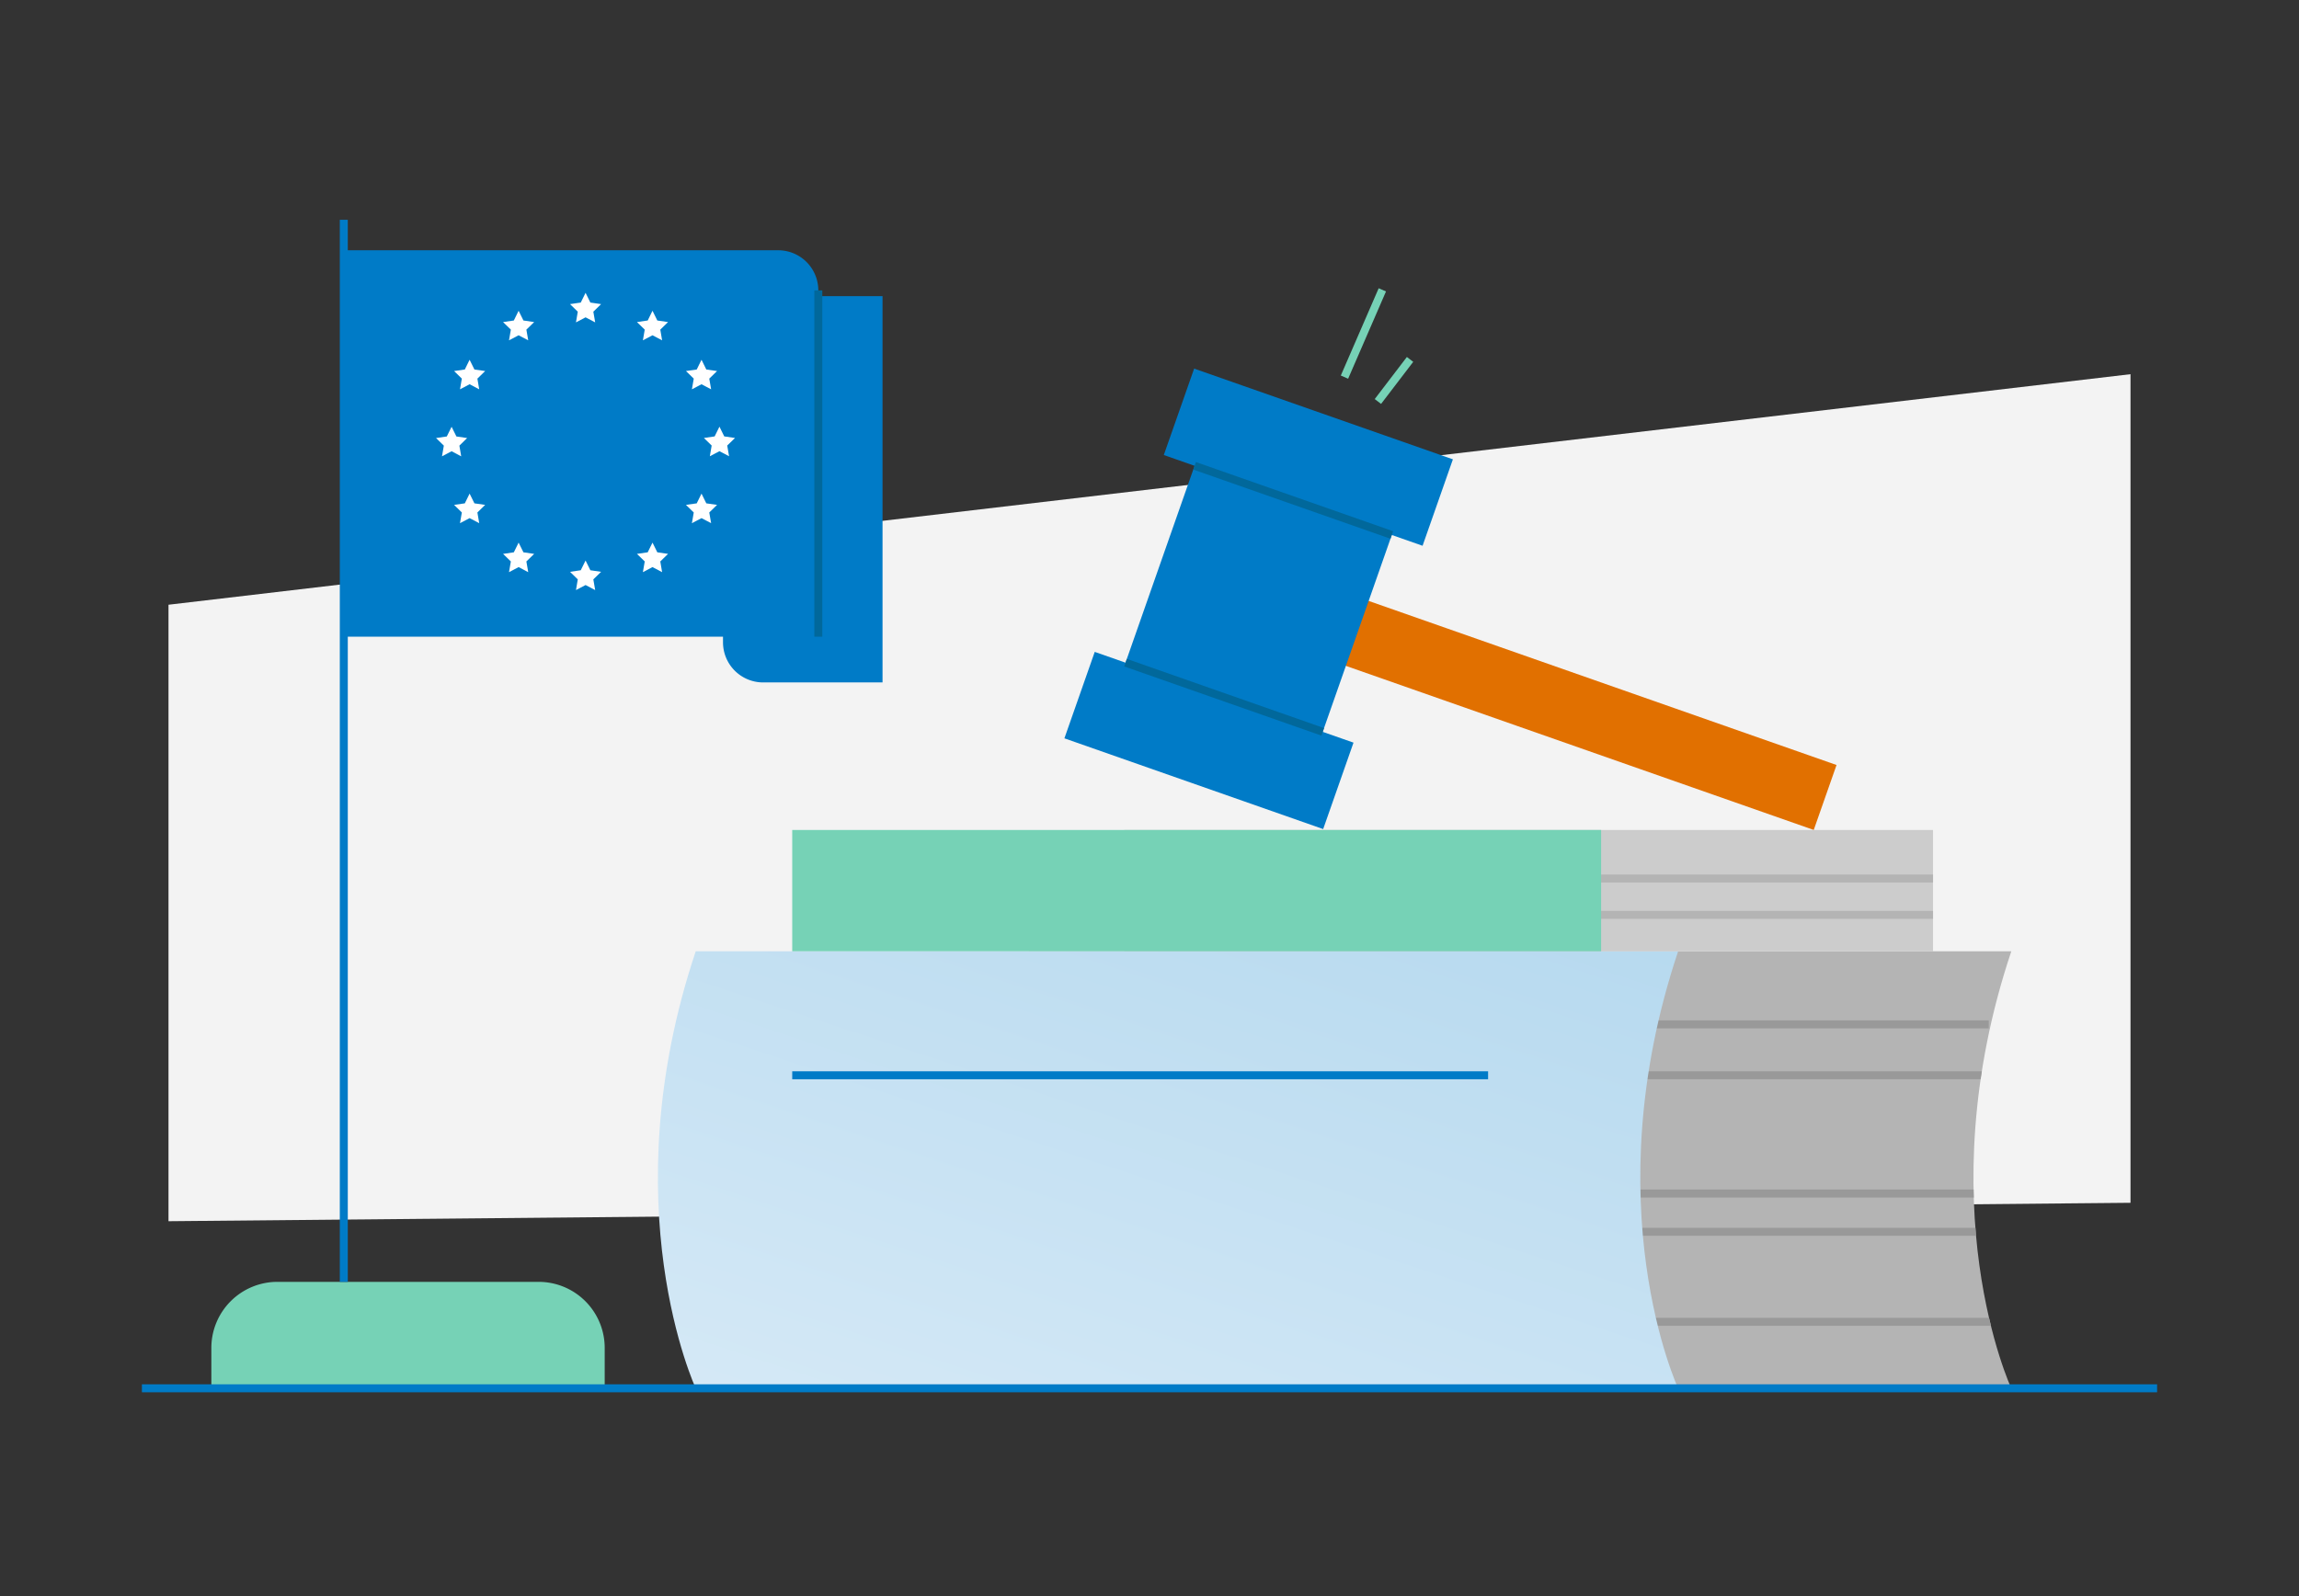 <svg xmlns="http://www.w3.org/2000/svg" xmlns:xlink="http://www.w3.org/1999/xlink" width="720" height="500" viewBox="0 0 720 500">
  <rect x="0" y="0" width="720" height="500" fill="#333333" stroke="none"/>
  <defs>
    <clipPath id="clip-path">
      <path d="M629.9,298c-26.67,79.65,0,136.91,0,136.91H322.23s-26.66-57.26,0-136.91Z" style="fill: none"/>
    </clipPath>
    <linearGradient id="linear-gradient" x1="418.54" y1="224.24" x2="322.54" y2="515.8" gradientUnits="userSpaceOnUse">
      <stop offset="0" stop-color="#b2d7ee"/>
      <stop offset="0.97" stop-color="#d9ebf7"/>
    </linearGradient>
  </defs>
  <g id="Layer_3" data-name="Layer 3">
    <polygon points="667.23 117.22 52.77 189.44 52.77 382.56 667.23 376.79 667.23 117.22" style="fill: #f3f3f3"/>
    <path d="M226.45,92.78h49.94a0,0,0,0,1,0,0v121a0,0,0,0,1,0,0H239a12.57,12.57,0,0,1-12.57-12.57V92.78A0,0,0,0,1,226.45,92.78Z" style="fill: #007bc7"/>
    <path d="M107.67,78.4h136A12.57,12.57,0,0,1,256.28,91V199.44a0,0,0,0,1,0,0H107.67a0,0,0,0,1,0,0V78.4A0,0,0,0,1,107.67,78.4Z" style="fill: #007bc7"/>
    <g>
      <polygon points="141.43 133.69 142.94 136.73 146.3 137.22 143.87 139.6 144.44 142.95 141.43 141.36 138.42 142.95 139 139.6 136.56 137.22 139.93 136.73 141.43 133.69" style="fill: #fff"/>
      <polygon points="147.07 112.7 148.58 115.75 151.94 116.23 149.51 118.61 150.08 121.96 147.07 120.37 144.06 121.96 144.64 118.61 142.21 116.23 145.57 115.75 147.07 112.7" style="fill: #fff"/>
      <polygon points="162.42 97.35 163.93 100.4 167.29 100.89 164.85 103.26 165.43 106.61 162.42 105.03 159.41 106.61 159.99 103.26 157.55 100.89 160.92 100.4 162.42 97.35" style="fill: #fff"/>
      <polygon points="183.39 91.73 184.89 94.78 188.25 95.27 185.82 97.64 186.4 100.99 183.39 99.41 180.38 100.99 180.95 97.64 178.52 95.27 181.88 94.78 183.39 91.73" style="fill: #fff"/>
      <polygon points="204.35 97.35 205.86 100.4 209.22 100.89 206.79 103.26 207.36 106.61 204.35 105.03 201.34 106.61 201.92 103.26 199.48 100.89 202.85 100.4 204.35 97.35" style="fill: #fff"/>
      <polygon points="219.7 112.7 221.2 115.75 224.57 116.23 222.13 118.61 222.71 121.96 219.7 120.37 216.69 121.96 217.27 118.61 214.83 116.23 218.2 115.75 219.7 112.7" style="fill: #fff"/>
      <polygon points="225.32 133.66 226.82 136.71 230.19 137.2 227.75 139.57 228.33 142.92 225.32 141.34 222.31 142.92 222.88 139.57 220.45 137.2 223.81 136.71 225.32 133.66" style="fill: #fff"/>
      <polygon points="219.7 154.63 221.2 157.68 224.57 158.16 222.13 160.54 222.71 163.89 219.7 162.31 216.69 163.89 217.27 160.54 214.83 158.16 218.2 157.68 219.7 154.63" style="fill: #fff"/>
      <polygon points="204.35 169.98 205.86 173.02 209.22 173.51 206.79 175.88 207.36 179.24 204.35 177.65 201.34 179.24 201.92 175.88 199.48 173.51 202.85 173.02 204.35 169.98" style="fill: #fff"/>
      <polygon points="183.39 175.59 184.89 178.64 188.25 179.13 185.82 181.5 186.4 184.85 183.39 183.27 180.38 184.85 180.95 181.5 178.52 179.13 181.88 178.64 183.39 175.59" style="fill: #fff"/>
      <polygon points="162.42 169.98 163.93 173.02 167.29 173.51 164.85 175.88 165.43 179.24 162.42 177.65 159.41 179.24 159.99 175.88 157.55 173.51 160.92 173.02 162.42 169.98" style="fill: #fff"/>
      <polygon points="147.07 154.63 148.58 157.68 151.94 158.16 149.51 160.54 150.08 163.89 147.07 162.31 144.06 163.89 144.64 160.54 142.21 158.16 145.57 157.68 147.07 154.63" style="fill: #fff"/>
    </g>
    <line x1="421.06" y1="118.14" x2="432.92" y2="90.8" style="fill: none;stroke: #76d2b6;stroke-linejoin: round;stroke-width: 2.5px"/>
    <line x1="431.53" y1="125.77" x2="441.6" y2="112.59" style="fill: none;stroke: #76d2b6;stroke-linejoin: round;stroke-width: 2.5px"/>
    <g style="clip-path: url(#clip-path)">
      <path d="M629.9,298c-26.67,79.65,0,136.91,0,136.91H322.23s-26.66-57.26,0-136.91Z" style="fill: #b4b4b4"/>
      <line x1="487.59" y1="320.9" x2="622.83" y2="320.9" style="fill: none;stroke: #999;stroke-linejoin: round;stroke-width: 2.5px"/>
      <line x1="487.59" y1="336.85" x2="622.83" y2="336.85" style="fill: none;stroke: #999;stroke-linejoin: round;stroke-width: 2.5px"/>
      <line x1="487.59" y1="373.89" x2="622.83" y2="373.89" style="fill: none;stroke: #999;stroke-linejoin: round;stroke-width: 2.5px"/>
      <line x1="487.59" y1="385.88" x2="622.83" y2="385.88" style="fill: none;stroke: #999;stroke-linejoin: round;stroke-width: 2.5px"/>
      <line x1="487.59" y1="414.06" x2="629.9" y2="414.06" style="fill: none;stroke: #999;stroke-linejoin: round;stroke-width: 2.5px"/>
    </g>
    <path d="M525.56,298c-26.67,79.65,0,136.91,0,136.91H217.89s-26.67-57.26,0-136.91Z" style="fill: url(#linear-gradient)"/>
    <path d="M86.87,401.56h81.82a20.69,20.69,0,0,1,20.69,20.69V434.9a0,0,0,0,1,0,0H66.19a0,0,0,0,1,0,0V422.24A20.69,20.69,0,0,1,86.87,401.56Z" style="fill: #76d2b6"/>
    <line x1="44.44" y1="434.9" x2="675.56" y2="434.9" style="fill: none;stroke: #007bc7;stroke-linejoin: round;stroke-width: 2.5px"/>
    <line x1="248.11" y1="336.85" x2="466.04" y2="336.85" style="fill: none;stroke: #007bc7;stroke-linejoin: round;stroke-width: 2.5px"/>
    <rect x="352.06" y="260" width="253.33" height="37.99" style="fill: #ccc"/>
    <line x1="468.27" y1="275.22" x2="605.39" y2="275.22" style="fill: none;stroke: #b4b4b4;stroke-linejoin: round;stroke-width: 2.5px"/>
    <line x1="468.27" y1="286.6" x2="605.39" y2="286.6" style="fill: none;stroke: #b4b4b4;stroke-linejoin: round;stroke-width: 2.5px"/>
    <g>
      <rect x="402.95" y="210.32" width="173.54" height="21.56" transform="translate(100.79 -149.64) rotate(19.33)" style="fill: #e17000"/>
      <polygon points="364.48 142.54 374.12 145.92 352.49 207.59 342.85 204.21 333.35 231.29 414.39 259.72 423.89 232.64 414.25 229.26 435.88 167.59 445.52 170.97 455.02 143.89 373.98 115.47 364.48 142.54" style="fill: #007bc7"/>
      <line x1="352.49" y1="207.59" x2="414.25" y2="229.26" style="fill: none;stroke: #01689b;stroke-linejoin: round;stroke-width: 2.5px"/>
      <line x1="374.12" y1="145.92" x2="435.88" y2="167.59" style="fill: none;stroke: #01689b;stroke-linejoin: round;stroke-width: 2.5px"/>
    </g>
    <rect x="248.11" y="260" width="253.33" height="37.99" style="fill: #76d2b6"/>
    <line x1="107.67" y1="68.86" x2="107.67" y2="401.56" style="fill: none;stroke: #007bc7;stroke-linejoin: round;stroke-width: 2.5px"/>
    <line x1="256.28" y1="90.97" x2="256.28" y2="199.44" style="fill: none;stroke: #01689b;stroke-linejoin: round;stroke-width: 2.5px"/>
  </g>
</svg>
